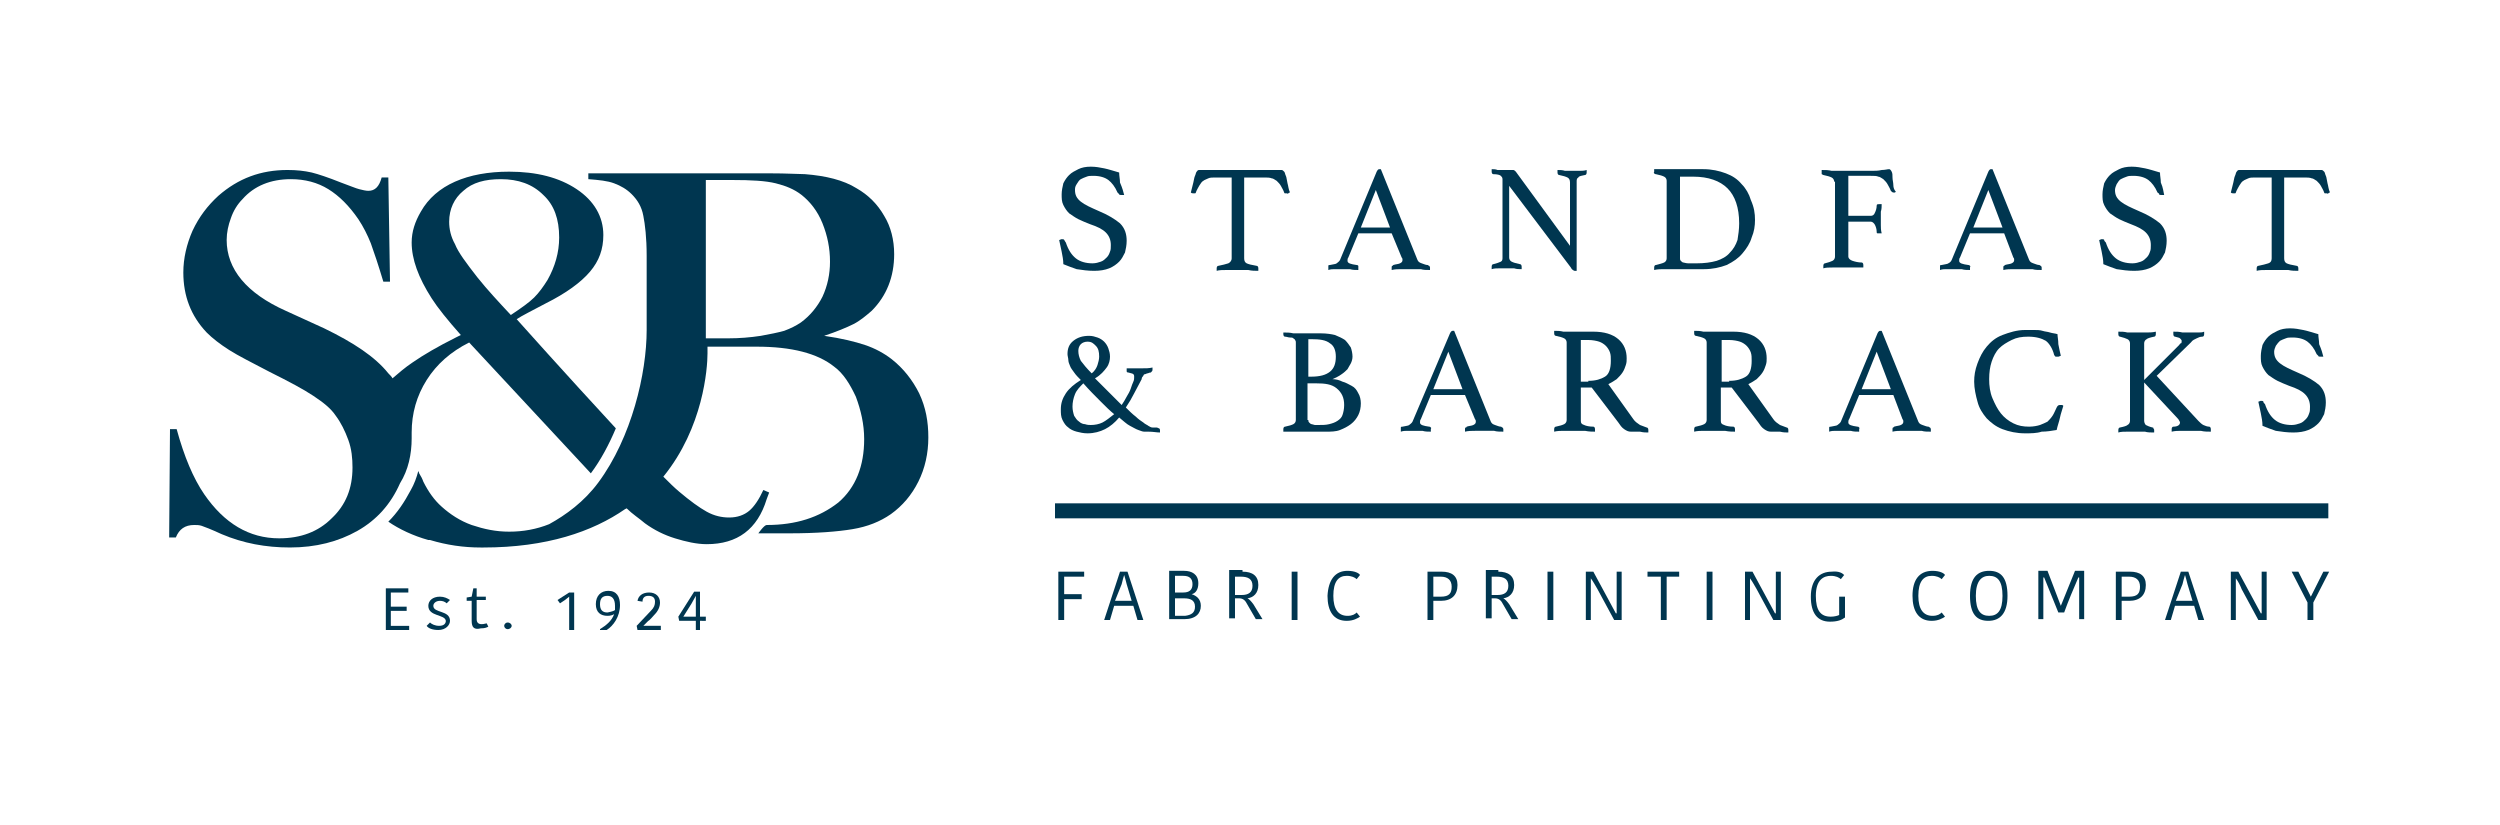<svg xmlns="http://www.w3.org/2000/svg" xmlns:xlink="http://www.w3.org/1999/xlink" id="image-13-225" x="0px" y="0px" viewBox="0 0 300 99" style="enable-background:new 0 0 300 99;" xml:space="preserve" class="ct-image style-svg replaced-svg svg-replaced-0"><style type="text/css">	.sf_logo_st0{fill:transparent;}	.sf_logo_st1{fill:#003650;}</style><g>	<g>		<rect x="0" y="-0.5" class="sf_logo_st0" width="300" height="99.9"></rect>	</g>	<g>		<g id="XMLID_113_">			<path id="XMLID_117_" class="sf_logo_st1" d="M110.3,47.2c-0.8-1.6-1.9-3-3.3-4.1c-0.9-0.7-2-1.3-3.2-1.7c-1.2-0.4-2.8-0.8-4.9-1.1     c1.5-0.5,2.7-1,3.5-1.4c0.8-0.4,1.5-1,2.2-1.6c1.8-1.8,2.7-4.1,2.7-6.8c0-1.7-0.4-3.3-1.2-4.6c-0.8-1.4-1.9-2.5-3.3-3.3     c-1.6-1-3.7-1.5-6.2-1.7c-0.7,0-2.1-0.1-4.3-0.1H70.6v0.7c1.3,0.1,2.3,0.2,3.1,0.5c0.8,0.3,1.5,0.7,2.1,1.3     c0.7,0.7,1.2,1.5,1.4,2.6c0.2,1,0.4,2.6,0.4,4.8v8.9c0,0,0,0,0,0c0,5.2-1.8,12.9-5.8,18.3c-1.7,2.3-3.9,3.9-5.9,5     c-1.5,0.6-3.1,0.9-4.8,0.9c-1.6,0-3-0.3-4.5-0.8c-1.4-0.5-2.6-1.3-3.6-2.2c-0.9-0.8-1.6-1.8-2.2-3c-0.1-0.3-0.3-0.7-0.5-1     c0-0.1-0.1-0.2-0.1-0.3c-0.2,0.8-0.5,1.6-0.9,2.3c-0.8,1.5-1.6,2.7-2.7,3.8c1.3,0.9,3,1.7,4.8,2.2c0.1,0,0.1,0,0.2,0     c2,0.6,4,0.9,6.1,0.9c0.1,0,0.2,0,0.3,0c0,0,0,0,0,0c7.6,0,13.1-1.9,17-4.6l0.2-0.1c0.7,0.7,1.5,1.2,2.2,1.8     c1.1,0.8,2.3,1.4,3.6,1.8c1.3,0.4,2.6,0.7,3.8,0.7c3.7,0,6.1-1.8,7.2-5.4l0,0c0.1-0.3,0.2-0.5,0.3-0.8l-0.7-0.3     c-0.5,1.1-1.1,2-1.7,2.5c-0.6,0.5-1.4,0.8-2.4,0.8c-0.9,0-1.8-0.2-2.7-0.7c-0.9-0.5-2-1.3-3.3-2.4c-0.6-0.5-1.2-1.1-1.9-1.8     c4.8-5.9,5.3-13,5.3-14.8c0-0.3,0-0.5,0-0.8h0h2.1h3.8c4.2,0,7.3,0.8,9.3,2.4c1.1,0.8,1.9,2.1,2.6,3.6c0.6,1.6,1,3.3,1,5.1     c0,3.2-1,5.8-3.1,7.6C98.3,62.1,95.5,63,92,63c-0.3,0-1,1-1,1h3.7c3.3,0,5.8-0.2,7.6-0.5c1.8-0.3,3.3-0.9,4.6-1.8     c1.4-1,2.5-2.3,3.3-3.9c0.8-1.6,1.2-3.4,1.2-5.3C111.4,50.6,111.1,48.9,110.3,47.2z M96.1,38.7c-0.6,0.4-1.2,0.7-2,1     c-0.7,0.2-1.7,0.4-2.8,0.6c-1.3,0.2-2.6,0.3-3.9,0.3h-2.7V21.6h3.1c2.4,0,4.1,0.1,5.3,0.4c1.2,0.3,2.2,0.7,3.1,1.4     c1,0.8,1.9,1.9,2.5,3.4c0.6,1.5,0.9,3,0.9,4.6c0,1.5-0.3,2.9-0.9,4.2C98.1,36.8,97.2,37.9,96.1,38.7z"></path>			<path id="XMLID_114_" class="sf_logo_st1" d="M49.4,52.6c0-0.2,0-0.5,0-0.7c0-2.3,0.6-4.4,1.8-6.3c1.2-1.9,2.9-3.4,5.1-4.5l14.6,15.7     c0,0,0,0,0,0c1.2-1.6,2.2-3.5,3-5.4C67.8,44.8,62,38.3,62,38.3c0.6-0.4,1.8-1,3.5-1.9c2.4-1.2,4.2-2.5,5.3-3.8     c1.1-1.3,1.6-2.7,1.6-4.4c0-2.2-1.1-4.1-3.2-5.5c-2.1-1.4-4.8-2.1-8.1-2.1c-2.5,0-4.7,0.4-6.5,1.2c-1.8,0.8-3.2,2-4.1,3.6     c-0.7,1.2-1.1,2.4-1.1,3.7c0,2,0.8,4.2,2.4,6.7c0.7,1.1,1.9,2.6,3.5,4.4l-0.6,0.3c-2.2,1.1-3.9,2.1-5.2,3     c-0.9,0.6-1.7,1.3-2.4,1.9c-0.1-0.2-0.3-0.4-0.5-0.6c-1.6-2-4.2-3.7-7.7-5.4l-4.6-2.1c-4.7-2.1-7.1-5-7.1-8.5     c0-0.9,0.2-1.8,0.5-2.6c0.3-0.9,0.8-1.7,1.4-2.3c1.4-1.6,3.4-2.4,5.8-2.4c1.7,0,3.2,0.4,4.5,1.2c1.3,0.8,2.5,2,3.6,3.6     c0.6,0.9,1.1,1.9,1.5,2.9c0.4,1.1,0.9,2.6,1.5,4.6h0.8l-0.2-12.5h-0.8c-0.3,1.1-0.8,1.6-1.6,1.6c-0.3,0-0.7-0.1-1.1-0.2     c-0.4-0.1-1.1-0.4-2.2-0.8c-1.5-0.6-2.7-1-3.5-1.2c-0.9-0.2-1.8-0.3-2.9-0.3c-3.2,0-5.9,1-8.3,3.1c-1.3,1.2-2.3,2.5-3.1,4.2     c-0.7,1.6-1.1,3.3-1.1,5c0,2.8,0.9,5.2,2.8,7.2c0.7,0.7,1.6,1.4,2.7,2.1c1.1,0.7,2.7,1.5,4.8,2.6c2.4,1.2,4.1,2.1,5.3,2.9     c1.2,0.8,2.1,1.5,2.7,2.4c0.6,0.8,1.1,1.8,1.5,2.9c0.4,1.1,0.5,2.2,0.5,3.3c0,2.5-0.8,4.5-2.5,6.1c-1.6,1.6-3.7,2.4-6.3,2.4     c-3.6,0-6.6-1.8-9-5.3c-1.3-1.9-2.4-4.5-3.3-7.8l-0.8,0l-0.1,13h0.8c0.4-1,1.1-1.5,2.2-1.5c0.3,0,0.6,0,0.9,0.1     c0.3,0.1,1.1,0.4,2.4,1c2.6,1.1,5.3,1.6,8.2,1.6c3.1,0,5.8-0.7,8.1-2c2.3-1.3,4-3.2,5.1-5.7C49,56.4,49.4,54.5,49.4,52.6z      M54.6,29.3c-0.5-0.9-0.7-1.8-0.7-2.7c0-1.5,0.6-2.8,1.7-3.7c1.1-1,2.6-1.4,4.5-1.4c2.1,0,3.8,0.6,5.1,1.9     c1.3,1.2,1.9,2.9,1.9,5.1c0,1.8-0.5,3.5-1.4,5.1c-0.5,0.8-1,1.5-1.6,2.1c-0.6,0.6-1.6,1.3-2.8,2.1c-1.4-1.5-2.8-3-4-4.5     C55.9,31.5,55,30.3,54.6,29.3z"></path>		</g>		<g>			<path class="sf_logo_st1" d="M46.3,75.6v-5H49v0.5h-2.1v1.7h1.9v0.5h-1.9v1.8h2.2v0.5H46.3z"></path>			<path class="sf_logo_st1" d="M51.4,72.7c0-0.6,0.5-1.1,1.4-1.1c0.5,0,0.9,0.2,1.2,0.4l-0.4,0.4c-0.2-0.2-0.5-0.3-0.8-0.3     c-0.5,0-0.8,0.3-0.8,0.6c0,0.9,2,0.5,2,1.8c0,0.5-0.5,1.1-1.4,1.1c-0.7,0-1.2-0.2-1.4-0.5l0.4-0.4c0.2,0.2,0.6,0.4,1.1,0.4     c0.6,0,0.8-0.3,0.8-0.6C53.4,73.7,51.4,74,51.4,72.7z"></path>			<path class="sf_logo_st1" d="M56.6,74.5v-2.4H56v-0.4l0.6-0.1l0.2-1h0.4v1h1.1v0.4h-1.1v2.3c0,0.4,0.2,0.6,0.6,0.6c0.3,0,0.5-0.1,0.6-0.1     l0.2,0.4c-0.2,0.1-0.4,0.2-0.9,0.2C56.9,75.6,56.6,75.3,56.6,74.5z"></path>			<path class="sf_logo_st1" d="M60.9,74.7c0.3,0,0.5,0.2,0.5,0.4c0,0.2-0.2,0.4-0.5,0.4c-0.2,0-0.4-0.2-0.4-0.4     C60.5,74.9,60.7,74.7,60.9,74.7z"></path>			<path class="sf_logo_st1" d="M68.9,71v4.6h-0.6v-2.8l0-1.2h0l-0.5,0.4l-0.6,0.4l-0.3-0.4l1.4-0.9H68.9z"></path>			<path class="sf_logo_st1" d="M73.7,73.7c-0.2,0.1-0.4,0.2-0.8,0.2c-0.8,0-1.4-0.4-1.4-1.4c0-1,0.6-1.6,1.5-1.6c1,0,1.4,0.7,1.4,1.7     c0,1.4-0.8,2.5-1.6,3H72v-0.1C72.8,75,73.4,74.5,73.7,73.7L73.7,73.7z M73.8,73.2c0-0.2,0-0.4,0-0.5c0-0.9-0.4-1.2-0.9-1.2     c-0.6,0-0.9,0.3-0.9,1c0,0.7,0.3,1,0.9,1C73.4,73.4,73.7,73.3,73.8,73.2z"></path>			<path class="sf_logo_st1" d="M77.2,75.1l0.7,0h1.4v0.5h-2.8l-0.1-0.5c0.2-0.2,1.6-1.7,1.7-1.8c0.4-0.4,0.5-0.7,0.5-1.1     c0-0.5-0.3-0.7-0.8-0.7c-0.5,0-0.7,0.3-0.7,0.7l-0.6-0.1c0.1-0.6,0.6-1,1.4-1c0.8,0,1.3,0.5,1.3,1.2c0,0.5-0.2,1-0.7,1.5     c0,0-0.6,0.7-0.7,0.7C77.9,74.4,77.3,75,77.2,75.1L77.2,75.1z"></path>			<path class="sf_logo_st1" d="M81.5,74.5L81.4,74l1.9-3H84v3h0.7v0.5H84v1.1h-0.5v-1.1H81.5z M83.5,71.5L83,72.4L82,74h1.5v-1.4L83.5,71.5     L83.5,71.5z"></path>		</g>	</g>	<g>		<g>			<path class="sf_logo_st1" d="M134.9,23.4c-0.1,0-0.2,0-0.3,0c-0.2,0-0.3,0-0.3-0.1c-0.1-0.1-0.1-0.1-0.2-0.2c-0.3-0.7-0.7-1.2-1.1-1.5     c-0.4-0.3-1-0.5-1.8-0.5c-0.3,0-0.6,0-0.8,0.1c-0.3,0.1-0.5,0.2-0.7,0.3s-0.3,0.3-0.5,0.6s-0.2,0.5-0.2,0.7c0,0.6,0.2,1,0.7,1.4     c0.5,0.4,1.2,0.7,2.1,1.1c1.2,0.5,2,1,2.6,1.5c0.6,0.6,0.8,1.3,0.8,2.1c0,0.5-0.1,1-0.2,1.4c-0.2,0.4-0.4,0.8-0.7,1.1     c-0.3,0.3-0.7,0.6-1.2,0.8c-0.5,0.2-1.1,0.3-1.8,0.3c-0.8,0-1.4-0.1-2.1-0.2c-0.6-0.2-1.1-0.4-1.6-0.6c0-0.5-0.1-1-0.2-1.5     c-0.1-0.5-0.2-0.9-0.3-1.4c0.1,0,0.2-0.1,0.3-0.1c0.1,0,0.3,0,0.3,0.1c0.1,0.1,0.1,0.2,0.2,0.3c0.3,0.9,0.7,1.5,1.2,1.9     c0.5,0.4,1.2,0.6,2,0.6c0.4,0,0.7-0.1,1-0.2c0.3-0.1,0.5-0.3,0.7-0.5s0.3-0.4,0.4-0.7c0.1-0.2,0.1-0.5,0.1-0.8     c0-0.6-0.2-1.1-0.6-1.5s-1-0.7-1.9-1c-0.5-0.2-1-0.4-1.4-0.6c-0.4-0.2-0.8-0.5-1.1-0.7c-0.3-0.3-0.5-0.6-0.7-1     c-0.2-0.4-0.2-0.8-0.2-1.3c0-0.4,0.1-0.9,0.2-1.3c0.2-0.4,0.4-0.7,0.7-1c0.3-0.3,0.7-0.5,1.1-0.7c0.4-0.2,0.9-0.3,1.5-0.3     c0.6,0,1.1,0.1,1.6,0.2s1.1,0.3,1.8,0.5c0,0.4,0.1,0.8,0.1,1.2C134.7,22.6,134.8,23,134.9,23.4z"></path>			<path class="sf_logo_st1" d="M149.3,21.3V31c0,0.3,0.1,0.5,0.3,0.6c0.2,0.1,0.6,0.2,1.2,0.3c0.1,0,0.2,0.1,0.2,0.3c0,0.1,0,0.2,0,0.3     c-0.4,0-0.8,0-1.2-0.1c-0.4,0-0.9,0-1.3,0c-0.4,0-0.9,0-1.3,0c-0.4,0-0.9,0-1.2,0.1c0-0.1,0-0.2,0-0.3c0-0.2,0.1-0.3,0.2-0.3     c0.5-0.1,0.9-0.2,1.2-0.3c0.2-0.1,0.4-0.3,0.4-0.6v-9.7h-1.9c-0.4,0-0.7,0-0.9,0.1c-0.2,0.1-0.5,0.2-0.6,0.3     c-0.2,0.1-0.3,0.3-0.5,0.6c-0.1,0.2-0.3,0.5-0.4,0.8c0,0.1-0.1,0.1-0.1,0.1s-0.1,0-0.2,0c-0.1,0-0.2,0-0.3-0.1     c0.1-0.4,0.2-0.8,0.3-1.2s0.1-0.6,0.2-0.8s0.1-0.4,0.2-0.5s0.1-0.2,0.3-0.2c0.1,0,0.2,0,0.4,0c0.2,0,0.3,0,0.5,0     c0.2,0,0.4,0,0.5,0c0.2,0,0.4,0,0.5,0h6.1c0.1,0,0.3,0,0.5,0c0.2,0,0.4,0,0.5,0c0.2,0,0.3,0,0.5,0c0.2,0,0.3,0,0.4,0     c0.1,0,0.2,0.1,0.3,0.2c0.1,0.1,0.1,0.3,0.2,0.5s0.1,0.5,0.2,0.9c0.1,0.3,0.1,0.7,0.3,1.1c-0.1,0-0.1,0-0.2,0.1s-0.1,0-0.2,0     c0,0-0.1,0-0.2,0c-0.1,0-0.1-0.1-0.1-0.1c-0.1-0.3-0.3-0.6-0.4-0.8c-0.1-0.2-0.3-0.4-0.5-0.6c-0.2-0.1-0.4-0.3-0.6-0.3     c-0.2-0.1-0.6-0.1-0.9-0.1H149.3z"></path>			<path class="sf_logo_st1" d="M167,28H163l-1.2,2.9c-0.1,0.1-0.1,0.3-0.1,0.4c0,0.3,0.4,0.4,1.1,0.5c0.1,0,0.1,0,0.2,0.1     c0,0.1,0,0.1,0,0.2c0,0.1,0,0.2,0,0.3c-0.3,0-0.7,0-1-0.1c-0.4,0-0.7,0-1.1,0c-0.2,0-0.5,0-0.7,0c-0.3,0-0.5,0-0.8,0.1     c0-0.1,0-0.2,0-0.3c0-0.1,0-0.2,0-0.2c0-0.1,0.1-0.1,0.2-0.1c0.4-0.1,0.7-0.1,0.8-0.2s0.3-0.2,0.4-0.4l4.4-10.6     c0.1-0.2,0.2-0.3,0.3-0.3c0,0,0.1,0,0.2,0l4.4,10.9c0.1,0.2,0.2,0.3,0.5,0.4c0.3,0.1,0.5,0.2,0.7,0.2c0.1,0,0.1,0.1,0.2,0.1     c0,0,0.1,0.1,0.1,0.2c0,0.1,0,0.2,0,0.3c-0.4,0-0.8,0-1.1-0.1c-0.4,0-0.7,0-1.1,0c-0.3,0-0.7,0-1.2,0c-0.4,0-0.8,0-1.2,0.1     c0-0.1,0-0.2,0-0.3c0-0.1,0-0.2,0.1-0.2c0,0,0.1-0.1,0.1-0.1c0.3-0.1,0.6-0.1,0.8-0.2c0.2-0.1,0.3-0.2,0.3-0.4     c0-0.1,0-0.2-0.1-0.3L167,28z M166.8,27.3l-1.7-4.5l-1.8,4.5H166.8z"></path>			<path class="sf_logo_st1" d="M188.4,29.5v-7.6c0-0.3-0.1-0.5-0.3-0.6s-0.5-0.2-1-0.3c-0.1,0-0.2-0.1-0.2-0.3c0-0.1,0-0.2,0-0.3     c0.3,0,0.6,0,0.9,0.1c0.3,0,0.6,0,0.9,0c0.3,0,0.5,0,0.8,0c0.3,0,0.6,0,0.9-0.1c0,0.1,0,0.2,0,0.3c0,0.2-0.1,0.3-0.2,0.3     c-0.4,0.1-0.7,0.1-0.8,0.3c-0.2,0.1-0.2,0.3-0.2,0.5v10.7c0,0-0.1,0-0.1,0c-0.1,0-0.1,0-0.1,0c-0.1,0-0.2,0-0.2-0.1     c-0.1,0-0.2-0.1-0.3-0.3l-7.4-9.8v8.6c0,0.2,0.1,0.4,0.3,0.5c0.2,0.1,0.5,0.2,1,0.3c0.1,0,0.2,0.1,0.2,0.3c0,0.1,0,0.2,0,0.3     c-0.3,0-0.6,0-0.9-0.1c-0.3,0-0.6,0-0.9,0c-0.2,0-0.5,0-0.9,0c-0.3,0-0.6,0-0.9,0.1c0-0.1,0-0.2,0-0.3c0-0.2,0.1-0.3,0.2-0.3     c0.4-0.1,0.7-0.2,0.9-0.3c0.2-0.1,0.2-0.3,0.2-0.5v-9.4c0-0.2-0.1-0.3-0.2-0.4s-0.4-0.2-0.9-0.2c-0.1,0-0.2-0.1-0.2-0.3     c0-0.1,0-0.1,0-0.2c0,0,0-0.1,0-0.1c0.2,0,0.5,0,0.7,0.1c0.2,0,0.4,0,0.6,0s0.4,0,0.6,0c0.4,0,0.6,0,0.7,0s0.2,0.1,0.3,0.2     L188.4,29.5z"></path>			<path class="sf_logo_st1" d="M210.6,26.4c0,0.7-0.1,1.4-0.4,2.1c-0.2,0.7-0.6,1.3-1.1,1.9c-0.5,0.6-1.1,1-1.9,1.4     c-0.8,0.3-1.7,0.5-2.7,0.5h-3.7c-0.3,0-0.7,0-1.1,0c-0.4,0-0.8,0-1.2,0.1c0-0.1,0-0.2,0-0.3c0-0.2,0.1-0.3,0.2-0.3     c0.4-0.1,0.8-0.2,1-0.3s0.3-0.3,0.3-0.5v-9.3c0-0.2-0.1-0.4-0.3-0.5c-0.2-0.1-0.5-0.2-1-0.3c-0.1,0-0.1,0-0.2-0.1s0-0.1,0-0.2     c0-0.1,0-0.2,0-0.3c0.3,0,0.5,0,0.7,0c0.2,0,0.4,0,0.5,0c0.2,0,0.3,0,0.5,0s0.3,0,0.5,0h3.7c1,0,1.9,0.2,2.7,0.5     c0.8,0.3,1.4,0.7,1.9,1.3c0.5,0.5,0.9,1.2,1.1,1.9C210.5,24.9,210.6,25.6,210.6,26.4z M208.7,26.8c0-1.9-0.5-3.3-1.4-4.2     s-2.3-1.4-4.1-1.4h-1.6V31c0,0.1,0,0.2,0.1,0.3c0.1,0.1,0.2,0.2,0.3,0.2c0.1,0,0.3,0.1,0.6,0.1c0.3,0,0.6,0,1,0     c0.9,0,1.7-0.1,2.4-0.3c0.6-0.2,1.2-0.5,1.6-1c0.4-0.4,0.7-0.9,0.9-1.5C208.6,28.2,208.7,27.5,208.7,26.8z"></path>			<path class="sf_logo_st1" d="M220.1,21.8c0-0.2-0.1-0.4-0.3-0.5s-0.5-0.2-1-0.3c-0.1,0-0.1-0.1-0.2-0.1c0,0,0-0.1,0-0.2     c0-0.1,0-0.2,0-0.3c0.4,0,0.8,0,1.2,0.1c0.4,0,0.7,0,1.1,0h3.6c0.5,0,0.9,0,1.3-0.1c0.4,0,0.7-0.1,0.9-0.1c0.1,0,0.2,0.1,0.3,0.3     c0.1,0.2,0.1,0.4,0.1,0.7c0,0.3,0.1,0.6,0.1,0.9c0,0.3,0.1,0.6,0.3,0.8c0,0-0.1,0.1-0.1,0.1c-0.1,0-0.1,0-0.2,0     c-0.1,0-0.2-0.1-0.3-0.2c-0.1-0.3-0.3-0.6-0.4-0.8c-0.1-0.2-0.3-0.4-0.5-0.6c-0.2-0.1-0.4-0.3-0.6-0.3c-0.2-0.1-0.5-0.1-0.9-0.1     h-2.7v4.8h2.7c0.2,0,0.4-0.1,0.5-0.4c0.1-0.2,0.2-0.5,0.2-0.8c0-0.2,0.1-0.2,0.3-0.2c0.1,0,0.2,0,0.3,0c0,0.3,0,0.6-0.1,0.9     c0,0.3,0,0.6,0,0.9c0,0.2,0,0.5,0,0.7c0,0.3,0,0.6,0.1,1c-0.1,0-0.2,0-0.3,0c-0.1,0-0.2,0-0.2,0c-0.1,0-0.1-0.1-0.1-0.2     c0-0.3-0.1-0.6-0.2-0.8s-0.3-0.4-0.5-0.4h-2.7v4.2c0,0.2,0.2,0.4,0.5,0.5s0.7,0.2,1.1,0.2c0.1,0,0.2,0.1,0.2,0.3     c0,0.1,0,0.2,0,0.3c-0.3,0-0.5,0-0.8,0c-0.2,0-0.5,0-0.8,0c-0.3,0-0.7,0-1,0c-0.3,0-0.7,0-1.1,0c-0.4,0-0.8,0-1.1,0.1     c0-0.1,0-0.2,0-0.3c0-0.2,0.1-0.3,0.2-0.3c0.4-0.1,0.7-0.2,0.9-0.3c0.2-0.1,0.3-0.3,0.3-0.5V21.8z"></path>			<path class="sf_logo_st1" d="M240.5,28h-4.1l-1.2,2.9c-0.1,0.1-0.1,0.3-0.1,0.4c0,0.3,0.4,0.4,1.1,0.5c0.1,0,0.1,0,0.2,0.1s0,0.1,0,0.2     c0,0.1,0,0.2,0,0.3c-0.3,0-0.7,0-1-0.1c-0.4,0-0.7,0-1.1,0c-0.2,0-0.5,0-0.7,0c-0.3,0-0.5,0-0.8,0.1c0-0.1,0-0.2,0-0.3     c0-0.1,0-0.2,0-0.2c0-0.1,0.1-0.1,0.2-0.1c0.4-0.1,0.7-0.1,0.8-0.2c0.2-0.1,0.3-0.2,0.4-0.4l4.4-10.6c0.1-0.2,0.2-0.3,0.3-0.3     c0,0,0.1,0,0.2,0l4.4,10.9c0.1,0.2,0.2,0.3,0.5,0.4c0.3,0.1,0.5,0.2,0.7,0.2c0.1,0,0.1,0.1,0.2,0.1c0,0,0.1,0.1,0.1,0.2     c0,0.1,0,0.2,0,0.3c-0.4,0-0.8,0-1.1-0.1c-0.4,0-0.7,0-1.1,0c-0.3,0-0.7,0-1.2,0c-0.4,0-0.8,0-1.2,0.1c0-0.1,0-0.2,0-0.3     c0-0.1,0-0.2,0.1-0.2c0,0,0.1-0.1,0.1-0.1c0.3-0.1,0.6-0.1,0.8-0.2c0.2-0.1,0.3-0.2,0.3-0.4c0-0.1,0-0.2-0.1-0.3L240.5,28z      M240.3,27.3l-1.7-4.5l-1.8,4.5H240.3z"></path>			<path class="sf_logo_st1" d="M259.7,23.4c-0.1,0-0.2,0-0.3,0c-0.2,0-0.3,0-0.3-0.1s-0.1-0.1-0.2-0.2c-0.3-0.7-0.7-1.2-1.1-1.5     c-0.4-0.3-1-0.5-1.8-0.5c-0.3,0-0.6,0-0.8,0.1c-0.3,0.1-0.5,0.2-0.7,0.3s-0.3,0.3-0.5,0.6c-0.1,0.2-0.2,0.5-0.2,0.7     c0,0.6,0.2,1,0.7,1.4c0.5,0.4,1.2,0.7,2.1,1.1c1.2,0.5,2,1,2.6,1.5c0.6,0.6,0.8,1.3,0.8,2.1c0,0.5-0.1,1-0.2,1.4     c-0.2,0.4-0.4,0.8-0.7,1.1c-0.3,0.3-0.7,0.6-1.2,0.8c-0.5,0.2-1.1,0.3-1.8,0.3c-0.8,0-1.4-0.1-2.1-0.2c-0.6-0.2-1.1-0.4-1.6-0.6     c0-0.5-0.1-1-0.2-1.5c-0.1-0.5-0.2-0.9-0.3-1.4c0.1,0,0.2-0.1,0.3-0.1c0.1,0,0.3,0,0.3,0.1s0.1,0.2,0.2,0.3     c0.3,0.9,0.7,1.5,1.2,1.9c0.5,0.4,1.2,0.6,2,0.6c0.4,0,0.7-0.1,1-0.2s0.5-0.3,0.7-0.5c0.2-0.2,0.3-0.4,0.4-0.7     c0.1-0.2,0.1-0.5,0.1-0.8c0-0.6-0.2-1.1-0.6-1.5s-1-0.7-1.8-1c-0.5-0.2-1-0.4-1.4-0.6c-0.4-0.2-0.8-0.5-1.1-0.7     c-0.3-0.3-0.5-0.6-0.7-1s-0.2-0.8-0.2-1.3c0-0.4,0.1-0.9,0.2-1.3c0.2-0.4,0.4-0.7,0.7-1c0.3-0.3,0.7-0.5,1.1-0.7     c0.4-0.2,0.9-0.3,1.5-0.3c0.6,0,1.1,0.1,1.6,0.2s1.1,0.3,1.8,0.5c0,0.4,0.1,0.8,0.1,1.2C259.6,22.6,259.6,23,259.7,23.4z"></path>			<path class="sf_logo_st1" d="M274.1,21.3V31c0,0.3,0.1,0.5,0.3,0.6c0.2,0.1,0.6,0.2,1.2,0.3c0.1,0,0.2,0.1,0.2,0.3c0,0.1,0,0.2,0,0.3     c-0.4,0-0.8,0-1.2-0.1c-0.4,0-0.9,0-1.3,0c-0.4,0-0.9,0-1.3,0c-0.4,0-0.9,0-1.2,0.1c0-0.1,0-0.2,0-0.3c0-0.2,0.1-0.3,0.2-0.3     c0.5-0.1,0.9-0.2,1.2-0.3s0.4-0.3,0.4-0.6v-9.7h-1.9c-0.4,0-0.7,0-0.9,0.1c-0.2,0.1-0.5,0.2-0.6,0.3c-0.2,0.1-0.3,0.3-0.5,0.6     c-0.1,0.2-0.3,0.5-0.4,0.8c0,0.1-0.1,0.1-0.1,0.1s-0.1,0-0.2,0c-0.1,0-0.2,0-0.3-0.1c0.1-0.4,0.2-0.8,0.3-1.2s0.1-0.6,0.2-0.8     s0.1-0.4,0.2-0.5s0.1-0.2,0.3-0.2c0.1,0,0.2,0,0.4,0c0.2,0,0.3,0,0.5,0c0.2,0,0.4,0,0.5,0c0.2,0,0.4,0,0.5,0h6.1     c0.1,0,0.3,0,0.5,0c0.2,0,0.4,0,0.5,0c0.2,0,0.3,0,0.5,0c0.2,0,0.3,0,0.4,0c0.1,0,0.2,0.1,0.3,0.2c0.1,0.1,0.1,0.3,0.2,0.5     s0.1,0.5,0.2,0.9c0.1,0.3,0.1,0.7,0.3,1.1c-0.1,0-0.1,0-0.2,0.1s-0.1,0-0.2,0c0,0-0.1,0-0.2,0c-0.1,0-0.1-0.1-0.1-0.1     c-0.1-0.3-0.3-0.6-0.4-0.8c-0.1-0.2-0.3-0.4-0.5-0.6c-0.2-0.1-0.4-0.3-0.6-0.3c-0.2-0.1-0.6-0.1-0.9-0.1H274.1z"></path>			<path class="sf_logo_st1" d="M139.2,51.6c0,0,0,0.1,0,0.1c0,0.1,0,0.1,0,0.2c-0.4,0-0.8-0.1-1.4-0.1c-0.2,0-0.4,0-0.5,0     c-0.2,0-0.4-0.1-0.7-0.2c-0.3-0.1-0.6-0.3-1-0.5c-0.4-0.2-0.8-0.6-1.3-1c-0.5,0.6-1.1,1.1-1.7,1.4s-1.3,0.5-2.1,0.5     c-0.5,0-0.9-0.1-1.3-0.2s-0.8-0.3-1-0.5c-0.3-0.2-0.5-0.5-0.7-0.9c-0.2-0.4-0.2-0.8-0.2-1.3c0-0.7,0.2-1.3,0.6-1.9     c0.4-0.6,1-1.1,1.8-1.6c-0.3-0.3-0.6-0.6-0.8-0.9c-0.2-0.3-0.4-0.5-0.5-0.8c-0.1-0.2-0.2-0.5-0.2-0.7c0-0.2-0.1-0.5-0.1-0.7     c0-0.7,0.2-1.2,0.7-1.6c0.5-0.4,1.1-0.6,1.9-0.6c0.4,0,0.7,0.1,1,0.2c0.3,0.1,0.6,0.3,0.8,0.5c0.2,0.2,0.4,0.5,0.5,0.8     c0.1,0.3,0.2,0.6,0.2,1c0,0.4-0.1,0.9-0.4,1.3c-0.3,0.4-0.7,0.9-1.4,1.3c0.7,0.7,1.3,1.3,1.8,1.8c0.5,0.5,1,1,1.4,1.4     c0.2-0.3,0.4-0.6,0.6-1c0.2-0.3,0.4-0.7,0.5-1c0.1-0.3,0.2-0.6,0.3-0.8c0.1-0.2,0.1-0.4,0.1-0.6c0-0.1,0-0.2-0.1-0.3     c-0.1-0.1-0.3-0.1-0.6-0.2c-0.2,0-0.2-0.1-0.2-0.2c0,0,0-0.1,0-0.1c0-0.1,0-0.1,0-0.2c0.2,0,0.5,0,0.8,0c0.3,0,0.6,0,0.9,0     c0.6,0,1,0,1.4-0.1c0,0,0,0.1,0,0.2c0,0.1,0,0.1,0,0.1c0,0.1-0.1,0.2-0.2,0.3c-0.2,0-0.3,0.1-0.4,0.1c-0.1,0-0.2,0.1-0.3,0.1     s-0.2,0.1-0.2,0.2c-0.1,0.1-0.2,0.2-0.2,0.4c-0.3,0.6-0.6,1.1-0.9,1.7c-0.3,0.6-0.6,1.1-1,1.7c0.4,0.4,0.8,0.8,1.2,1.1     c0.3,0.3,0.6,0.5,0.9,0.7c0.2,0.2,0.5,0.3,0.6,0.4c0.2,0.1,0.3,0.2,0.5,0.2c0,0,0.1,0,0.2,0c0.1,0,0.2,0,0.3,0     c0.1,0,0.2,0.1,0.3,0.1C139.2,51.5,139.2,51.6,139.2,51.6z M130,46c-0.4,0.4-0.8,0.8-1,1.3c-0.2,0.5-0.3,1-0.3,1.5     c0,0.4,0.1,0.8,0.2,1.1c0.2,0.3,0.3,0.5,0.6,0.7c0.2,0.2,0.5,0.3,0.7,0.3c0.3,0.1,0.5,0.1,0.7,0.1c0.5,0,1-0.1,1.4-0.3     c0.4-0.2,0.9-0.6,1.4-1c-0.5-0.4-1-0.9-1.6-1.5C131.4,47.5,130.7,46.8,130,46z M131,44.8c0.4-0.3,0.6-0.7,0.7-1s0.2-0.7,0.2-1     c0-0.6-0.1-1-0.4-1.3S131,41,130.5,41c-0.3,0-0.6,0.1-0.8,0.3c-0.2,0.2-0.3,0.5-0.3,0.8c0,0.4,0.1,0.8,0.3,1.2     C130,43.7,130.4,44.2,131,44.8z"></path>			<path class="sf_logo_st1" d="M159.9,45.5c0.4,0,0.8,0.1,1.2,0.3c0.4,0.1,0.7,0.3,1.1,0.5s0.6,0.5,0.8,0.9c0.2,0.3,0.3,0.8,0.3,1.2     c0,0.5-0.1,1-0.3,1.4c-0.2,0.4-0.5,0.8-0.9,1.1c-0.4,0.3-0.8,0.5-1.3,0.7c-0.5,0.2-1.1,0.2-1.7,0.2h-2.9c-0.2,0-0.4,0-0.7,0     c-0.3,0-0.5,0-0.7,0c-0.3,0-0.5,0-0.8,0c0,0,0-0.1,0-0.1c0,0,0-0.1,0-0.1c0,0,0-0.1,0-0.1c0-0.2,0.1-0.3,0.2-0.3     c0.5-0.1,0.8-0.2,1-0.3c0.2-0.1,0.3-0.3,0.3-0.5v-9.3c0-0.1,0-0.2-0.1-0.3c0-0.1-0.1-0.1-0.2-0.2c-0.1-0.1-0.2-0.1-0.4-0.1     c-0.2,0-0.4-0.1-0.6-0.1c-0.1,0-0.2-0.1-0.2-0.3c0-0.1,0-0.1,0-0.1c0,0,0-0.1,0-0.1c0.4,0,0.8,0,1.2,0.1c0.4,0,0.8,0,1.1,0h2.2     c0.7,0,1.3,0.1,1.7,0.2c0.5,0.2,0.9,0.4,1.2,0.6c0.3,0.3,0.5,0.6,0.7,0.9c0.1,0.3,0.2,0.7,0.2,1.1c0,0.3-0.1,0.6-0.2,0.8     s-0.3,0.5-0.4,0.7c-0.2,0.2-0.4,0.4-0.7,0.6C160.6,45.2,160.3,45.3,159.9,45.5L159.9,45.5z M157.3,45.2c1.1,0,1.8-0.2,2.3-0.6     s0.7-1,0.7-1.8c0-0.7-0.2-1.3-0.7-1.6c-0.5-0.4-1.2-0.5-2.3-0.5H157v4.5H157.3z M157,50.4c0,0.1,0,0.2,0.1,0.3s0.2,0.2,0.3,0.2     c0.1,0,0.3,0.1,0.4,0.1c0.1,0,0.3,0,0.4,0c0.5,0,0.9,0,1.3-0.1c0.4-0.1,0.7-0.2,1-0.4c0.3-0.2,0.5-0.4,0.6-0.7     c0.1-0.3,0.2-0.7,0.2-1.2c0-0.9-0.3-1.5-0.9-2S159,46,157.9,46h-1V50.4z"></path>			<path class="sf_logo_st1" d="M175.8,47.4h-4.1l-1.2,2.9c-0.1,0.1-0.1,0.3-0.1,0.4c0,0.3,0.4,0.4,1.1,0.5c0.1,0,0.1,0,0.2,0.1s0,0.1,0,0.2     c0,0.1,0,0.2,0,0.3c-0.3,0-0.7,0-1-0.1c-0.4,0-0.7,0-1.1,0c-0.2,0-0.5,0-0.7,0c-0.3,0-0.5,0-0.8,0.1c0-0.1,0-0.2,0-0.3     c0-0.1,0-0.2,0-0.2c0-0.1,0.1-0.1,0.2-0.1c0.4-0.1,0.7-0.1,0.8-0.2s0.3-0.2,0.4-0.4L174,40c0.1-0.2,0.2-0.3,0.3-0.3     c0,0,0.1,0,0.2,0l4.4,10.9c0.1,0.2,0.2,0.3,0.5,0.4c0.3,0.1,0.5,0.2,0.7,0.2c0.1,0,0.1,0.1,0.2,0.1c0,0,0.1,0.1,0.1,0.2     c0,0.1,0,0.2,0,0.3c-0.4,0-0.8,0-1.1-0.1c-0.4,0-0.7,0-1.1,0c-0.3,0-0.7,0-1.2,0c-0.4,0-0.8,0-1.2,0.1c0-0.1,0-0.2,0-0.3     c0-0.1,0-0.2,0.1-0.2s0.1-0.1,0.1-0.1c0.3-0.1,0.6-0.1,0.8-0.2c0.2-0.1,0.3-0.2,0.3-0.4c0-0.1,0-0.2-0.1-0.3L175.8,47.4z      M175.5,46.7l-1.7-4.5l-1.8,4.5H175.5z"></path>			<path class="sf_logo_st1" d="M191,46.5h-1.3v4c0,0.3,0.1,0.4,0.4,0.5c0.2,0.1,0.6,0.2,1.1,0.2c0.1,0,0.2,0.1,0.2,0.3c0,0.1,0,0.2,0,0.3     c-0.3,0-0.7,0-1.2-0.1c-0.5,0-0.9,0-1.4,0c-0.3,0-0.7,0-1.1,0c-0.4,0-0.8,0-1.2,0.1c0-0.1,0-0.2,0-0.3c0-0.2,0.1-0.3,0.2-0.3     c0.5-0.1,0.8-0.2,1-0.3c0.2-0.1,0.3-0.3,0.3-0.5v-9.3c0-0.2-0.1-0.4-0.3-0.5c-0.2-0.1-0.5-0.2-1-0.3c-0.1,0-0.2-0.1-0.2-0.3     c0-0.1,0-0.2,0-0.3c0.4,0,0.7,0,1.1,0.1c0.4,0,0.8,0,1.1,0h2.5c1.3,0,2.3,0.3,3,0.9c0.7,0.6,1,1.4,1,2.3c0,0.3,0,0.5-0.1,0.8     c-0.1,0.3-0.2,0.6-0.4,0.9c-0.2,0.3-0.4,0.5-0.7,0.8c-0.3,0.2-0.6,0.4-1,0.6l3,4.2c0.2,0.3,0.5,0.5,0.8,0.7     c0.3,0.1,0.5,0.2,0.8,0.3c0.1,0,0.2,0.1,0.2,0.3c0,0.1,0,0.2,0,0.3c-0.3,0-0.6,0-1-0.1c-0.4,0-0.8,0-1.1,0     c-0.3,0-0.5-0.1-0.8-0.3c-0.3-0.2-0.5-0.5-0.7-0.8L191,46.5z M190.6,45.7c0.9,0,1.5-0.2,2-0.5s0.7-1,0.7-1.9c0-0.4,0-0.7-0.1-1     c-0.1-0.3-0.3-0.6-0.5-0.8c-0.2-0.2-0.5-0.4-0.8-0.5c-0.3-0.1-0.8-0.2-1.3-0.2h-0.9v5H190.6z"></path>			<path class="sf_logo_st1" d="M207.8,46.5h-1.3v4c0,0.3,0.1,0.4,0.4,0.5c0.2,0.1,0.6,0.2,1.1,0.2c0.1,0,0.2,0.1,0.2,0.3c0,0.1,0,0.2,0,0.3     c-0.3,0-0.7,0-1.2-0.1c-0.5,0-0.9,0-1.4,0c-0.3,0-0.7,0-1.1,0c-0.4,0-0.8,0-1.2,0.1c0-0.1,0-0.2,0-0.3c0-0.2,0.1-0.3,0.2-0.3     c0.5-0.1,0.8-0.2,1-0.3s0.3-0.3,0.3-0.5v-9.3c0-0.2-0.1-0.4-0.3-0.5c-0.2-0.1-0.5-0.2-1-0.3c-0.1,0-0.2-0.1-0.2-0.3     c0-0.1,0-0.2,0-0.3c0.4,0,0.7,0,1.1,0.1c0.4,0,0.8,0,1.1,0h2.5c1.3,0,2.3,0.3,3,0.9s1,1.4,1,2.3c0,0.3,0,0.5-0.1,0.8     c-0.1,0.3-0.2,0.6-0.4,0.9c-0.2,0.3-0.4,0.5-0.7,0.8c-0.3,0.2-0.6,0.4-1,0.6l3,4.2c0.2,0.3,0.5,0.5,0.8,0.7     c0.3,0.1,0.5,0.2,0.8,0.3c0.1,0,0.2,0.1,0.2,0.3c0,0.1,0,0.2,0,0.3c-0.3,0-0.6,0-1-0.1c-0.4,0-0.8,0-1.1,0     c-0.3,0-0.5-0.1-0.8-0.3c-0.3-0.2-0.5-0.5-0.7-0.8L207.8,46.5z M207.5,45.7c0.9,0,1.5-0.2,2-0.5s0.7-1,0.7-1.9c0-0.4,0-0.7-0.1-1     s-0.3-0.6-0.5-0.8s-0.5-0.4-0.8-0.5c-0.3-0.1-0.8-0.2-1.3-0.2h-0.9v5H207.5z"></path>			<path class="sf_logo_st1" d="M227.2,47.4h-4.1l-1.2,2.9c-0.1,0.1-0.1,0.3-0.1,0.4c0,0.3,0.4,0.4,1.1,0.5c0.1,0,0.1,0,0.2,0.1s0,0.1,0,0.2     c0,0.1,0,0.2,0,0.3c-0.3,0-0.7,0-1-0.1c-0.4,0-0.7,0-1.1,0c-0.2,0-0.5,0-0.7,0c-0.3,0-0.5,0-0.8,0.1c0-0.1,0-0.2,0-0.3     c0-0.1,0-0.2,0-0.2c0-0.1,0.1-0.1,0.2-0.1c0.4-0.1,0.7-0.1,0.8-0.2s0.3-0.2,0.4-0.4l4.4-10.6c0.1-0.2,0.2-0.3,0.3-0.3     c0,0,0.1,0,0.2,0l4.4,10.9c0.1,0.2,0.2,0.3,0.5,0.4c0.3,0.1,0.5,0.2,0.7,0.2c0.1,0,0.1,0.1,0.2,0.1c0,0,0.1,0.1,0.1,0.2     c0,0.1,0,0.2,0,0.3c-0.4,0-0.8,0-1.1-0.1c-0.4,0-0.7,0-1.1,0c-0.3,0-0.7,0-1.2,0c-0.4,0-0.8,0-1.2,0.1c0-0.1,0-0.2,0-0.3     c0-0.1,0-0.2,0.1-0.2c0,0,0.1-0.1,0.1-0.1c0.3-0.1,0.6-0.1,0.8-0.2s0.3-0.2,0.3-0.4c0-0.1,0-0.2-0.1-0.3L227.2,47.4z M226.9,46.7     l-1.7-4.5l-1.8,4.5H226.9z"></path>			<path class="sf_logo_st1" d="M243,52c-1,0-1.9-0.2-2.7-0.5c-0.8-0.3-1.4-0.8-1.9-1.3c-0.5-0.6-0.9-1.2-1.1-2c-0.2-0.7-0.4-1.6-0.4-2.4     c0-0.7,0.1-1.4,0.4-2.2s0.6-1.4,1.1-2c0.5-0.6,1.1-1.1,1.9-1.4s1.7-0.6,2.7-0.6c0.4,0,0.8,0,1.1,0c0.3,0,0.7,0,1,0.1     s0.6,0.1,0.9,0.2s0.6,0.1,0.9,0.2c0,0.3,0.1,0.7,0.1,1.2c0.1,0.5,0.2,1,0.3,1.4c-0.1,0-0.2,0.1-0.3,0.1c-0.1,0-0.2,0-0.3,0     s-0.1-0.1-0.2-0.2c-0.2-0.8-0.6-1.4-1-1.7c-0.5-0.3-1.2-0.5-2.1-0.5c-0.8,0-1.4,0.1-2,0.4s-1.1,0.6-1.5,1c-0.4,0.4-0.7,1-0.9,1.6     c-0.2,0.6-0.3,1.3-0.3,2.1c0,0.8,0.1,1.6,0.4,2.3c0.3,0.7,0.6,1.3,1,1.8c0.4,0.5,0.9,0.9,1.5,1.2c0.6,0.3,1.2,0.4,1.9,0.4     c0.5,0,1-0.1,1.3-0.2s0.7-0.3,0.9-0.4c0.2-0.2,0.4-0.4,0.6-0.7c0.2-0.3,0.3-0.6,0.5-1c0.1-0.2,0.2-0.3,0.4-0.3c0.1,0,0.1,0,0.2,0     c0.1,0,0.1,0,0.2,0.1c-0.1,0.4-0.3,0.9-0.4,1.4c-0.1,0.5-0.3,1-0.4,1.5c-0.6,0.1-1.2,0.2-1.8,0.2C244.4,52,243.7,52,243,52z"></path>			<path class="sf_logo_st1" d="M257.3,45.9v4.6c0,0.2,0.1,0.4,0.2,0.5c0.2,0.1,0.4,0.2,0.8,0.3c0.1,0,0.1,0,0.1,0.1c0,0,0.1,0.1,0.1,0.2     c0,0.1,0,0.2,0,0.3c-0.4,0-0.8,0-1.1-0.1c-0.4,0-0.7,0-1,0c-0.3,0-0.7,0-1.1,0c-0.4,0-0.8,0-1.1,0.1c0-0.1,0-0.2,0-0.3     c0-0.2,0.1-0.3,0.2-0.3c0.5-0.1,0.8-0.2,0.9-0.3c0.2-0.1,0.3-0.3,0.3-0.5v-9.3c0-0.2-0.1-0.4-0.3-0.5c-0.2-0.1-0.5-0.2-0.9-0.3     c-0.1,0-0.2-0.1-0.2-0.3c0-0.1,0-0.2,0-0.3c0.4,0,0.7,0,1.1,0.1c0.4,0,0.8,0,1.1,0c0.3,0,0.7,0,1.1,0c0.4,0,0.8,0,1.2-0.1     c0,0.1,0,0.2,0,0.3c0,0.2-0.1,0.3-0.2,0.3c-0.5,0.1-0.8,0.2-0.9,0.3c-0.2,0.1-0.3,0.3-0.3,0.5v4.4l4.2-4.2     c0.1-0.1,0.1-0.2,0.2-0.2s0.1-0.2,0.1-0.3c0-0.1-0.1-0.2-0.2-0.3c-0.1-0.1-0.3-0.1-0.6-0.2c-0.1,0-0.2-0.1-0.2-0.3     c0-0.1,0-0.2,0-0.3c0.4,0,0.7,0,1.1,0.1c0.4,0,0.7,0,1,0c0.3,0,0.5,0,0.8,0c0.3,0,0.6,0,0.8-0.1c0,0.1,0,0.2,0,0.3     c0,0.2-0.1,0.3-0.2,0.3c-0.3,0-0.5,0.1-0.7,0.2c-0.2,0.1-0.5,0.2-0.7,0.5l-4.1,4l5,5.4c0.2,0.2,0.4,0.4,0.6,0.5     c0.2,0.1,0.5,0.2,0.7,0.2c0.1,0,0.2,0.1,0.2,0.3c0,0.1,0,0.2,0,0.3c-0.4,0-0.8,0-1.2-0.1c-0.4,0-0.8,0-1.2,0c-0.3,0-0.7,0-1.1,0     c-0.4,0-0.8,0-1.2,0.1c0-0.1,0-0.2,0-0.3c0-0.2,0.1-0.3,0.2-0.3c0.5,0,0.8-0.2,0.8-0.5c0-0.1-0.1-0.2-0.2-0.4L257.3,45.9z"></path>			<path class="sf_logo_st1" d="M278.8,42.8c-0.1,0-0.2,0-0.3,0c-0.2,0-0.3,0-0.3-0.1c-0.1-0.1-0.1-0.1-0.2-0.2c-0.3-0.7-0.7-1.2-1.1-1.5     c-0.4-0.3-1-0.5-1.8-0.5c-0.3,0-0.6,0-0.8,0.1c-0.3,0.1-0.5,0.2-0.7,0.3c-0.2,0.2-0.3,0.3-0.5,0.6c-0.1,0.2-0.2,0.5-0.2,0.7     c0,0.6,0.2,1,0.7,1.4c0.5,0.4,1.2,0.7,2.1,1.1c1.2,0.5,2,1,2.6,1.5c0.6,0.6,0.8,1.3,0.8,2.1c0,0.5-0.1,1-0.2,1.4     c-0.2,0.4-0.4,0.8-0.7,1.1s-0.7,0.6-1.2,0.8c-0.5,0.2-1.1,0.3-1.8,0.3c-0.8,0-1.4-0.1-2.1-0.2c-0.6-0.2-1.1-0.4-1.6-0.6     c0-0.5-0.1-1-0.2-1.5c-0.1-0.5-0.2-0.9-0.3-1.4c0.1,0,0.2-0.1,0.3-0.1c0.1,0,0.3,0,0.3,0.1s0.1,0.2,0.2,0.3     c0.3,0.9,0.7,1.5,1.2,1.9c0.5,0.4,1.2,0.6,2,0.6c0.4,0,0.7-0.1,1-0.2c0.3-0.1,0.5-0.3,0.7-0.5c0.2-0.2,0.3-0.4,0.4-0.7     c0.1-0.2,0.1-0.5,0.1-0.8c0-0.6-0.2-1.1-0.6-1.5c-0.4-0.4-1-0.7-1.9-1c-0.5-0.2-1-0.4-1.4-0.6c-0.4-0.2-0.8-0.5-1.1-0.7     c-0.3-0.3-0.5-0.6-0.7-1s-0.2-0.8-0.2-1.3c0-0.4,0.1-0.9,0.2-1.3c0.2-0.4,0.4-0.7,0.7-1c0.3-0.3,0.7-0.5,1.1-0.7     c0.4-0.2,0.9-0.3,1.5-0.3c0.6,0,1.1,0.1,1.6,0.2c0.5,0.1,1.1,0.3,1.8,0.5c0,0.4,0.1,0.8,0.1,1.2C278.6,42,278.7,42.4,278.8,42.8z     "></path>		</g>		<g>			<path class="sf_logo_st1" d="M127,74.4v-5.8h3.1v0.6h-2.4v2.1h2.1v0.6h-2.1v2.5H127z"></path>			<path class="sf_logo_st1" d="M135.3,68.6l1.9,5.8h-0.7l-0.5-1.7h-2.3l-0.5,1.7h-0.7l1.9-5.8H135.3z M133.8,72.1h2l-0.6-2     c-0.1-0.4-0.2-0.8-0.3-1.1h0c-0.1,0.3-0.2,0.7-0.3,1.1L133.8,72.1z"></path>			<path class="sf_logo_st1" d="M144.1,72.7c0,0.9-0.6,1.6-2,1.6h-1.8v-5.8h1.8c0.9,0,1.7,0.4,1.7,1.5c0,0.7-0.3,1.2-0.8,1.3v0     C143.6,71.5,144.1,71.9,144.1,72.7z M142,69.1h-1v2h1c0.7,0,1.1-0.3,1.1-1C143.1,69.4,142.7,69.1,142,69.1z M143.4,72.8     c0-0.8-0.6-1-1.3-1H141v2.1h1.2C143,73.8,143.4,73.5,143.4,72.8z"></path>			<path class="sf_logo_st1" d="M149.1,68.6c1.2,0,1.9,0.5,1.9,1.6c0,1-0.6,1.5-1.3,1.6v0c0.2,0.1,0.4,0.3,0.7,0.7l1.1,1.8h-0.8l-1.1-1.9     c-0.2-0.4-0.5-0.6-0.9-0.6h-0.5v2.4h-0.7v-5.8H149.1z M148.3,71.4h0.7c0.8,0,1.3-0.3,1.3-1.1c0-0.8-0.5-1.1-1.4-1.1h-0.7V71.4z"></path>			<path class="sf_logo_st1" d="M155,68.6h0.7v5.8H155V68.6z"></path>			<path class="sf_logo_st1" d="M161.7,68.5c0.9,0,1.4,0.3,1.5,0.5l-0.4,0.5c-0.2-0.2-0.6-0.4-1.2-0.4c-1,0-1.6,0.7-1.6,2.4     c0,1.6,0.6,2.4,1.7,2.4c0.6,0,0.9-0.2,1.1-0.4l0.4,0.5c-0.3,0.2-0.8,0.5-1.6,0.5c-1.6,0-2.3-1.2-2.3-3     C159.4,69.6,160.2,68.5,161.7,68.5z"></path>			<path class="sf_logo_st1" d="M174.9,70.2c0,1.2-0.7,1.9-2,1.9H172v2.3h-0.7v-5.8h1.7C174.2,68.6,174.9,69.1,174.9,70.2z M172,69.2v2.4     h0.9c1,0,1.3-0.4,1.3-1.2c0-0.8-0.5-1.2-1.3-1.2H172z"></path>			<path class="sf_logo_st1" d="M179.8,68.6c1.2,0,1.9,0.5,1.9,1.6c0,1-0.6,1.5-1.3,1.6v0c0.2,0.1,0.4,0.3,0.7,0.7l1.1,1.8h-0.8l-1.1-1.9     c-0.2-0.4-0.5-0.6-0.9-0.6H179v2.4h-0.7v-5.8H179.8z M179,71.4h0.7c0.8,0,1.3-0.3,1.3-1.1c0-0.8-0.5-1.1-1.4-1.1H179V71.4z"></path>			<path class="sf_logo_st1" d="M185.7,68.6h0.7v5.8h-0.7V68.6z"></path>			<path class="sf_logo_st1" d="M190.9,69.4c0,0.5,0,1,0,1.5v3.5h-0.6v-5.8h0.9l2,3.7c0.2,0.4,0.5,0.9,0.7,1.3h0.1c0-0.5,0-1.1,0-1.6v-3.4     h0.6v5.8h-0.9l-2-3.7C191.4,70.2,191.2,69.8,190.9,69.4L190.9,69.4z"></path>			<path class="sf_logo_st1" d="M199.3,69.2h-1.6v-0.6h3.8v0.6h-1.5v5.2h-0.7V69.2z"></path>			<path class="sf_logo_st1" d="M204.8,68.6h0.7v5.8h-0.7V68.6z"></path>			<path class="sf_logo_st1" d="M210,69.4c0,0.5,0,1,0,1.5v3.5h-0.6v-5.8h0.9l2,3.7c0.2,0.4,0.5,0.9,0.7,1.3h0.1c0-0.5,0-1.1,0-1.6v-3.4h0.6     v5.8h-0.9l-2-3.7C210.5,70.2,210.3,69.8,210,69.4L210,69.4z"></path>			<path class="sf_logo_st1" d="M221.3,69l-0.4,0.5c-0.2-0.2-0.6-0.4-1.2-0.4c-0.8,0-1.8,0.4-1.8,2.4c0,1.8,0.6,2.5,1.8,2.5     c0.4,0,0.8-0.1,1-0.2v-2.2h0.7v2.5c-0.4,0.3-0.9,0.5-1.8,0.5c-1.5,0-2.3-1-2.3-3c0-2.1,1.1-3,2.5-3     C220.7,68.5,221.1,68.8,221.3,69z"></path>			<path class="sf_logo_st1" d="M231.9,68.5c0.9,0,1.4,0.3,1.5,0.5l-0.4,0.5c-0.2-0.2-0.6-0.4-1.2-0.4c-1,0-1.6,0.7-1.6,2.4     c0,1.6,0.6,2.4,1.7,2.4c0.6,0,0.9-0.2,1.1-0.4l0.4,0.5c-0.3,0.2-0.8,0.5-1.6,0.5c-1.6,0-2.3-1.2-2.3-3     C229.5,69.6,230.3,68.5,231.9,68.5z"></path>			<path class="sf_logo_st1" d="M238.6,74.5c-1.4,0-2.2-0.8-2.2-3c0-2.2,0.9-3,2.3-3c1.4,0,2.2,0.8,2.2,3C240.9,73.6,240,74.5,238.6,74.5z      M238.7,73.9c1,0,1.6-0.6,1.6-2.4c0-1.8-0.6-2.4-1.6-2.4c-0.9,0-1.6,0.6-1.6,2.4C237.1,73.3,237.7,73.9,238.7,73.9z"></path>			<path class="sf_logo_st1" d="M247.3,72.7l1.7-4.2h1.1v5.8h-0.6v-5h-0.1c-0.6,1.4-1.2,2.8-1.7,4.2h-0.7l-1.7-4.2h-0.1v5h-0.6v-5.8h1.1     L247.3,72.7L247.3,72.7z"></path>			<path class="sf_logo_st1" d="M257.5,70.2c0,1.2-0.7,1.9-2,1.9h-0.9v2.3h-0.7v-5.8h1.7C256.8,68.6,257.5,69.1,257.5,70.2z M254.6,69.2v2.4     h0.9c1,0,1.3-0.4,1.3-1.2c0-0.8-0.5-1.2-1.3-1.2H254.6z"></path>			<path class="sf_logo_st1" d="M262.6,68.6l1.9,5.8h-0.7l-0.5-1.7h-2.3l-0.5,1.7h-0.7l1.9-5.8H262.6z M261.1,72.1h2l-0.6-2     c-0.1-0.4-0.2-0.8-0.3-1.1h0c-0.1,0.3-0.2,0.7-0.3,1.1L261.1,72.1z"></path>			<path class="sf_logo_st1" d="M268.3,69.4c0,0.5,0,1,0,1.5v3.5h-0.6v-5.8h0.9l2,3.7c0.2,0.4,0.5,0.9,0.7,1.3h0.1c0-0.5,0-1.1,0-1.6v-3.4     h0.6v5.8H271l-2-3.7C268.8,70.2,268.6,69.8,268.3,69.4L268.3,69.4z"></path>			<path class="sf_logo_st1" d="M277.6,72.3v2.1h-0.7v-2.1l-1.9-3.7h0.8l1.5,3h0l1.5-3h0.7L277.6,72.3z"></path>		</g>		<rect x="126.6" y="60.4" class="sf_logo_st1" width="152.8" height="1.8"></rect>	</g></g></svg>